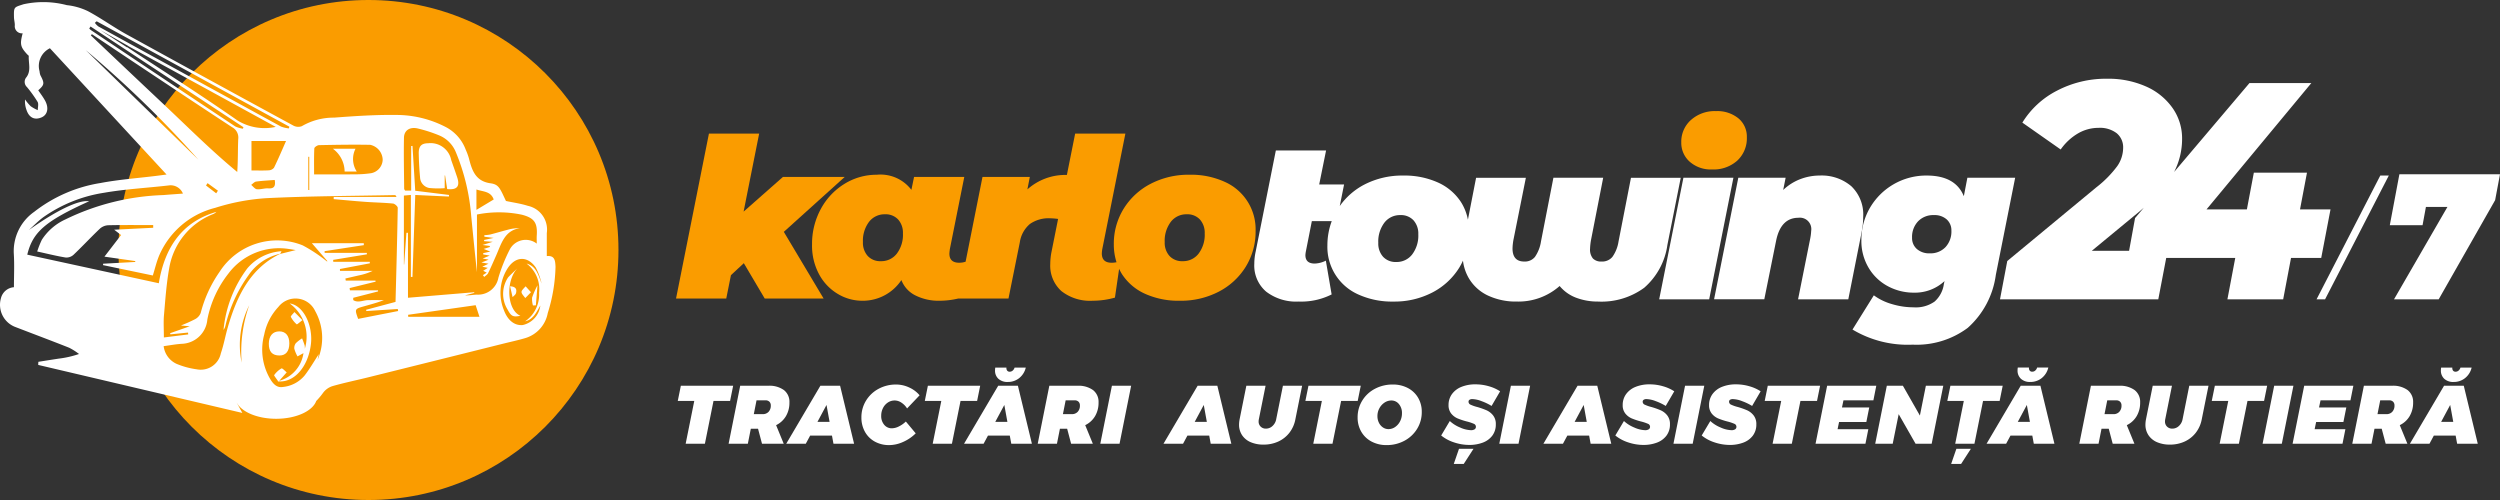 <svg id="Layer_1" data-name="Layer 1" xmlns="http://www.w3.org/2000/svg" width="225" height="45" viewBox="0 0 225 45">
  <rect x="0" y="0" width="225" height="45" fill="#333333" stroke="none"/>
  <defs>
    <style>
      .cls-1 {
        fill: #fa9c00;
      }

      .cls-2 {
        fill: #fff;
      }
    </style>
  </defs>
  <title>logo-karlotowing-oragne-white</title>
  <g>
    <path class="cls-1" d="M156.458,10.651a2.997,2.997,0,0,0-2.018-.65,3.201,3.201,0,0,0-2.257.799,2.615,2.615,0,0,0-.868,2.009,2.268,2.268,0,0,0,.759,1.746,2.869,2.869,0,0,0,2.018.696,3.191,3.191,0,0,0,2.267-.799,2.737,2.737,0,0,0,.857-2.1A2.132,2.132,0,0,0,156.458,10.651Z"/>
    <circle class="cls-1" cx="33.162" cy="22.5" r="22.5"/>
    <polygon class="cls-1" points="76.024 15.925 70.464 15.925 66.924 19.046 68.324 12.026 63.804 12.026 60.844 26.866 65.364 26.866 65.784 24.766 66.944 23.686 68.824 26.866 74.124 26.866 70.544 20.866 76.024 15.925"/>
    <path class="cls-1" d="M110.203,16.356a7.311,7.311,0,0,0-3.14-.63,7.398,7.398,0,0,0-3.51.819,6.192,6.192,0,0,0-2.43,2.25,6.006,6.006,0,0,0-.88,3.21,5.24,5.24,0,0,0,.243,1.595,2.068,2.068,0,0,1-.442.046q-.88,0-.88-.84a3.26,3.26,0,0,1,.04-.381l2.08-10.399h-4.52l-.744,3.72a5.109,5.109,0,0,0-3.556,1.3l.22-1.12H88.424l-1.52,7.628a1.862,1.862,0,0,1-.579.092q-.88,0-.88-.82c0-.053.013-.187.04-.4l1.3-6.5h-4.52l-.24,1.16a3.49,3.49,0,0,0-3.12-1.359,5.462,5.462,0,0,0-2.9.819,5.951,5.951,0,0,0-2.13,2.261,6.538,6.538,0,0,0-.79,3.199,5.419,5.419,0,0,0,.65,2.71,4.532,4.532,0,0,0,1.69,1.75,4.26,4.26,0,0,0,2.16.601,4.162,4.162,0,0,0,3.54-1.86A2.565,2.565,0,0,0,82.344,26.566a4.657,4.657,0,0,0,2.28.5,7.327,7.327,0,0,0,1.62-.2l-0.0 0h4.52l1.02-5.06a2.671,2.671,0,0,1,.91-1.65,2.954,2.954,0,0,1,1.83-.51,6.188,6.188,0,0,1,.704.058l-.584,2.922a5.729,5.729,0,0,0-.12,1.12,3.073,3.073,0,0,0,1,2.45,4.161,4.161,0,0,0,2.82.87,7.397,7.397,0,0,0,2-.28l.377-2.59a4.413,4.413,0,0,0,.253.47,4.828,4.828,0,0,0,2.07,1.771,7.311,7.311,0,0,0,3.14.63,7.39,7.39,0,0,0,3.51-.82,6.188,6.188,0,0,0,2.43-2.25,5.999,5.999,0,0,0,.88-3.21,4.67,4.67,0,0,0-2.8-4.43ZM80.714,22.826a1.753,1.753,0,0,1-1.43.68,1.531,1.531,0,0,1-1.19-.47,1.777,1.777,0,0,1-.43-1.25,2.811,2.811,0,0,1,.55-1.82,1.753,1.753,0,0,1,1.43-.68,1.534,1.534,0,0,1,1.19.47,1.781,1.781,0,0,1,.43,1.25A2.808,2.808,0,0,1,80.714,22.826Zm27.16,0a1.753,1.753,0,0,1-1.43.68,1.531,1.531,0,0,1-1.19-.47,1.777,1.777,0,0,1-.43-1.25,2.811,2.811,0,0,1,.55-1.82,1.753,1.753,0,0,1,1.43-.68,1.534,1.534,0,0,1,1.19.47,1.781,1.781,0,0,1,.43,1.25A2.808,2.808,0,0,1,107.873,22.826Z"/>
  </g>
  <g>
    <polygon class="cls-2" points="65.984 34.719 61.276 34.719 61 36.082 62.485 36.082 61.709 39.939 63.44 39.939 64.216 36.082 65.708 36.082 65.984 34.719"/>
    <path class="cls-2" d="M70.74,37.444a2.369,2.369,0,0,0,.309-1.221,1.337,1.337,0,0,0-.492-1.113,2.222,2.222,0,0,0-1.41-.392H66.618L65.574,39.939h1.731l.269-1.355h.649l.358,1.355h1.955l-.687-1.675A2.081,2.081,0,0,0,70.74,37.444Zm-1.567-.383a.693.693,0,0,1-.533.212h-.798l.246-1.244h.798a.491.491,0,0,1,.358.123.458.458,0,0,1,.127.346A.79.79,0,0,1,69.173,37.061Z"/>
    <path class="cls-2" d="M73.833,34.719,70.759,39.939H72.52l.395-.737h1.962l.135.737h1.857l-1.26-5.22Zm-.261,3.247.814-1.519.276,1.519Z"/>
    <path class="cls-2" d="M79.913,36.224a1.08,1.08,0,0,1,1.22.018,1.675,1.675,0,0,1,.504.518l1.127-1.184a2.623,2.623,0,0,0-.94-.704,2.772,2.772,0,0,0-1.171-.265,3.275,3.275,0,0,0-1.582.387,2.942,2.942,0,0,0-1.13,1.066,2.841,2.841,0,0,0-.414,1.512,2.601,2.601,0,0,0,.313,1.281,2.247,2.247,0,0,0,.884.886,2.633,2.633,0,0,0,1.31.32,3.075,3.075,0,0,0,1.25-.287,3.726,3.726,0,0,0,1.13-.771l-.888-1.065a2.407,2.407,0,0,1-.627.443,1.454,1.454,0,0,1-.627.168.868.868,0,0,1-.694-.317,1.202,1.202,0,0,1-.269-.808,1.504,1.504,0,0,1,.164-.704A1.276,1.276,0,0,1,79.913,36.224Z"/>
    <polygon class="cls-2" points="88.217 34.719 83.509 34.719 83.233 36.082 84.718 36.082 83.942 39.939 85.673 39.939 86.449 36.082 87.941 36.082 88.217 34.719"/>
    <path class="cls-2" d="M90.694,34.377a1.615,1.615,0,0,0,1.037-.35,1.697,1.697,0,0,0,.59-.945H91.313a.556.556,0,0,1-.172.271.407.407,0,0,1-.269.101.272.272,0,0,1-.228-.101.374.374,0,0,1-.063-.271H89.575a1.531,1.531,0,0,0-.022.245.992.992,0,0,0,.306.767A1.181,1.181,0,0,0,90.694,34.377Z"/>
    <path class="cls-2" d="M89.836,34.719,86.762,39.939h1.761l.395-.737h1.962l.135.737h1.857l-1.26-5.22Zm-.261,3.247.814-1.519.276,1.519Z"/>
    <path class="cls-2" d="M96.968,34.719H94.439L93.394,39.939h1.731L95.394,38.584h.649l.358,1.355h1.955l-.687-1.675a2.081,2.081,0,0,0,.892-.819,2.369,2.369,0,0,0,.309-1.221,1.337,1.337,0,0,0-.492-1.113A2.221,2.221,0,0,0,96.968,34.719Zm.026,2.342a.693.693,0,0,1-.533.212h-.798l.246-1.244h.798a.491.491,0,0,1,.358.123.458.458,0,0,1,.127.346A.79.79,0,0,1,96.994,37.061Z"/>
    <polygon class="cls-2" points="99.027 39.939 100.758 39.939 101.803 34.719 100.072 34.719 99.027 39.939"/>
    <path class="cls-2" d="M107.786,34.719,104.712,39.939h1.761l.395-.737h1.962l.134.737,1.857 0-1.26-5.22Zm-.261,3.247.814-1.519.276,1.519Z"/>
    <path class="cls-2" d="M114.859,37.727a1.086,1.086,0,0,1-.336.615.861.861,0,0,1-.59.235.65.65,0,0,1-.47-.179.628.628,0,0,1-.187-.476.853.853,0,0,1,.022-.194l.604-3.009h-1.731l-.604,3.009a2.682,2.682,0,0,0-.052.477,1.689,1.689,0,0,0,.272.96,1.741,1.741,0,0,0,.768.629,2.847,2.847,0,0,0,1.16.22,3.113,3.113,0,0,0,1.346-.283,2.683,2.683,0,0,0,.996-.797,2.823,2.823,0,0,0,.529-1.206l.605-3.009H115.463Z"/>
    <polygon class="cls-2" points="122.469 34.719 117.761 34.719 117.485 36.082 118.969 36.082 118.194 39.939 119.924 39.939 120.701 36.082 122.193 36.082 122.469 34.719"/>
    <path class="cls-2" d="M126.71,34.924a2.844,2.844,0,0,0-1.361-.317,3.369,3.369,0,0,0-1.604.384,2.912,2.912,0,0,0-1.141,1.061,2.834,2.834,0,0,0-.418,1.519,2.505,2.505,0,0,0,.328,1.281,2.308,2.308,0,0,0,.921.886,2.823,2.823,0,0,0,1.362.32A3.328,3.328,0,0,0,126.4,39.667a2.969,2.969,0,0,0,1.141-1.072,2.855,2.855,0,0,0,.418-1.523,2.469,2.469,0,0,0-.328-1.273A2.297,2.297,0,0,0,126.71,34.924Zm-.701,2.989a1.37,1.37,0,0,1-.448.518,1.053,1.053,0,0,1-.6.19.874.874,0,0,1-.496-.153,1.072,1.072,0,0,1-.362-.421,1.311,1.311,0,0,1-.134-.595,1.447,1.447,0,0,1,.179-.712,1.401,1.401,0,0,1,.466-.51,1.099,1.099,0,0,1,.608-.186.858.858,0,0,1,.683.324,1.236,1.236,0,0,1,.272.823A1.56,1.56,0,0,1,126.009,37.914Z"/>
    <polygon class="cls-2" points="130.839 41.756 131.735 41.756 132.615 40.393 131.309 40.393 130.839 41.756"/>
    <path class="cls-2" d="M133.798,36.93a6.898,6.898,0,0,0-.839-.298,3.359,3.359,0,0,1-.601-.208.291.291,0,0,1-.19-.261.205.205,0,0,1,.093-.186.46.46,0,0,1,.25-.059,2.516,2.516,0,0,1,.832.186,4.955,4.955,0,0,1,.899.431l.768-1.318a3.674,3.674,0,0,0-1.015-.455,4.312,4.312,0,0,0-1.201-.171,3.289,3.289,0,0,0-1.265.227,1.935,1.935,0,0,0-.854.652,1.638,1.638,0,0,0-.305.983,1.175,1.175,0,0,0,.242.771,1.499,1.499,0,0,0,.575.435,6.369,6.369,0,0,0,.832.275,3.777,3.777,0,0,1,.619.205.289.289,0,0,1,.194.265.263.263,0,0,1-.119.235.594.594,0,0,1-.328.078,2.589,2.589,0,0,1-.974-.241,3.039,3.039,0,0,1-.929-.585l-.776,1.303a3.567,3.567,0,0,0,1.16.622,4.342,4.342,0,0,0,1.377.228,3.398,3.398,0,0,0,1.19-.202,1.904,1.904,0,0,0,.866-.622,1.639,1.639,0,0,0,.324-1.032,1.241,1.241,0,0,0-.246-.804A1.565,1.565,0,0,0,133.798,36.93Z"/>
    <polygon class="cls-2" points="134.935 39.939 136.666 39.939 137.711 34.719 135.98 34.719 134.935 39.939"/>
    <path class="cls-2" d="M141.978,34.719l-3.074,5.22h1.761l.395-.737h1.962l.135.737h1.857l-1.26-5.22Zm-.261,3.247.814-1.519.276,1.519Z"/>
    <path class="cls-2" d="M149.472,36.93a6.898,6.898,0,0,0-.839-.298,3.359,3.359,0,0,1-.601-.208.291.291,0,0,1-.19-.261.205.205,0,0,1,.093-.186.46.46,0,0,1,.25-.059,2.516,2.516,0,0,1,.832.186,4.955,4.955,0,0,1,.899.431l.768-1.318a3.673,3.673,0,0,0-1.015-.455,4.311,4.311,0,0,0-1.201-.171,3.289,3.289,0,0,0-1.265.227,1.935,1.935,0,0,0-.854.652,1.638,1.638,0,0,0-.306.983,1.175,1.175,0,0,0,.242.771,1.499,1.499,0,0,0,.575.435,6.369,6.369,0,0,0,.832.275,3.777,3.777,0,0,1,.619.205.289.289,0,0,1,.194.265.263.263,0,0,1-.119.235.594.594,0,0,1-.328.078,2.589,2.589,0,0,1-.974-.241,3.039,3.039,0,0,1-.929-.585l-.776,1.303a3.567,3.567,0,0,0,1.16.622,4.343,4.343,0,0,0,1.377.228,3.398,3.398,0,0,0,1.19-.202,1.904,1.904,0,0,0,.866-.622,1.639,1.639,0,0,0,.324-1.032,1.241,1.241,0,0,0-.246-.804A1.565,1.565,0,0,0,149.472,36.93Z"/>
    <polygon class="cls-2" points="151.655 34.719 150.61 39.939 152.341 39.939 153.385 34.719 151.655 34.719"/>
    <path class="cls-2" d="M155.959,35.918a2.516,2.516,0,0,1,.832.186,4.957,4.957,0,0,1,.899.431l.768-1.318a3.673,3.673,0,0,0-1.015-.455,4.311,4.311,0,0,0-1.201-.171,3.289,3.289,0,0,0-1.265.227,1.935,1.935,0,0,0-.854.652,1.637,1.637,0,0,0-.306.983,1.175,1.175,0,0,0,.242.771,1.5,1.5,0,0,0,.575.435,6.369,6.369,0,0,0,.832.275,3.777,3.777,0,0,1,.619.205.289.289,0,0,1,.194.265.263.263,0,0,1-.119.235.594.594,0,0,1-.328.078,2.589,2.589,0,0,1-.974-.241,3.039,3.039,0,0,1-.929-.585l-.776,1.303a3.567,3.567,0,0,0,1.16.622,4.343,4.343,0,0,0,1.377.228,3.398,3.398,0,0,0,1.19-.202,1.904,1.904,0,0,0,.866-.622,1.639,1.639,0,0,0,.324-1.032,1.241,1.241,0,0,0-.246-.804,1.565,1.565,0,0,0-.578-.455,6.898,6.898,0,0,0-.839-.298,3.359,3.359,0,0,1-.601-.208.291.291,0,0,1-.19-.261.205.205,0,0,1,.093-.186A.46.46,0,0,1,155.959,35.918Z"/>
    <polygon class="cls-2" points="163.808 34.719 159.1 34.719 158.824 36.082 160.309 36.082 159.533 39.939 161.264 39.939 162.04 36.082 163.532 36.082 163.808 34.719"/>
    <polygon class="cls-2" points="168.605 36.03 168.866 34.719 164.442 34.719 163.398 39.939 167.889 39.939 168.15 38.628 165.382 38.628 165.516 37.98 167.971 37.98 168.232 36.67 165.778 36.67 165.912 36.03 168.605 36.03"/>
    <polygon class="cls-2" points="172.79 37.4 171.261 34.719 169.814 34.719 168.769 39.939 170.343 39.939 170.881 37.274 172.403 39.939 173.85 39.939 174.895 34.719 173.328 34.719 172.79 37.4"/>
    <polygon class="cls-2" points="175.603 41.756 176.498 41.756 177.379 40.393 176.073 40.393 175.603 41.756"/>
    <polygon class="cls-2" points="180.243 34.719 175.536 34.719 175.259 36.082 176.744 36.082 175.968 39.939 177.699 39.939 178.475 36.082 179.967 36.082 180.243 34.719"/>
    <path class="cls-2" d="M181.863,34.719l-3.074,5.22h1.761l.395-.737H182.907l.135.737H184.899l-1.26-5.22Zm-.261,3.247.814-1.519.276,1.519Z"/>
    <path class="cls-2" d="M182.9,33.453a.272.272,0,0,1-.228-.101.374.374,0,0,1-.063-.271h-1.007a1.531,1.531,0,0,0-.022.245.992.992,0,0,0,.306.767,1.181,1.181,0,0,0,.835.283,1.614,1.614,0,0,0,1.037-.35,1.697,1.697,0,0,0,.59-.945h-1.007a.556.556,0,0,1-.171.271A.407.407,0,0,1,182.9,33.453Z"/>
    <path class="cls-2" d="M190.711,34.719H188.182L187.137,39.939h1.731l.269-1.355h.649l.358,1.355h1.955l-.687-1.675a2.081,2.081,0,0,0,.892-.819,2.369,2.369,0,0,0,.309-1.221,1.337,1.337,0,0,0-.492-1.113A2.222,2.222,0,0,0,190.711,34.719Zm.026,2.343a.693.693,0,0,1-.533.212h-.798l.246-1.244h.798a.491.491,0,0,1,.358.123.458.458,0,0,1,.127.346A.79.79,0,0,1,190.737,37.061Z"/>
    <path class="cls-2" d="M196.433,37.727a1.085,1.085,0,0,1-.336.615.861.861,0,0,1-.59.235.65.65,0,0,1-.47-.179.628.628,0,0,1-.187-.476.853.853,0,0,1,.022-.194l.604-3.009h-1.731l-.604,3.009a2.682,2.682,0,0,0-.052.477,1.689,1.689,0,0,0,.272.96,1.741,1.741,0,0,0,.768.629,2.847,2.847,0,0,0,1.16.22,3.113,3.113,0,0,0,1.346-.283,2.683,2.683,0,0,0,.996-.797,2.823,2.823,0,0,0,.529-1.206l.605-3.009h-1.731Z"/>
    <polygon class="cls-2" points="204.043 34.719 199.336 34.719 199.059 36.082 200.544 36.082 199.768 39.939 201.499 39.939 202.275 36.082 203.767 36.082 204.043 34.719"/>
    <polygon class="cls-2" points="204.677 34.719 203.632 39.939 205.363 39.939 206.408 34.719 204.677 34.719"/>
    <polygon class="cls-2" points="211.541 36.03 211.802 34.719 207.378 34.719 206.333 39.939 210.825 39.939 211.086 38.628 208.318 38.628 208.452 37.98 210.907 37.98 211.168 36.67 208.713 36.67 208.848 36.03 211.541 36.03"/>
    <path class="cls-2" d="M216.872,37.444a2.369,2.369,0,0,0,.309-1.221,1.337,1.337,0,0,0-.492-1.113,2.221,2.221,0,0,0-1.41-.392h-2.529L211.705,39.939h1.731l.269-1.355h.649l.358,1.355h1.955l-.687-1.675A2.081,2.081,0,0,0,216.872,37.444Zm-1.567-.383a.693.693,0,0,1-.533.212h-.798l.246-1.244h.798a.491.491,0,0,1,.358.123.458.458,0,0,1,.127.346A.79.79,0,0,1,215.305,37.061Z"/>
    <path class="cls-2" d="M220.821,34.377a1.614,1.614,0,0,0,1.037-.35,1.697,1.697,0,0,0,.59-.945H221.441a.556.556,0,0,1-.171.271.407.407,0,0,1-.269.101.272.272,0,0,1-.228-.101.374.374,0,0,1-.063-.271h-1.007a1.531,1.531,0,0,0-.022.245.992.992,0,0,0,.306.767A1.181,1.181,0,0,0,220.821,34.377Z"/>
    <path class="cls-2" d="M219.964,34.719l-3.074,5.22h1.761l.395-.737H221.008l.135.737H223l-1.26-5.22Zm-.261,3.247.814-1.519.276,1.519Z"/>
    <path class="cls-2" d="M46.131,26.738c.106-.113.271-.208.307-.342.085-.319.039-.604-.53-.632C45.996,26.148,46.063,26.443,46.131,26.738Z"/>
    <path class="cls-2" d="M48.228,27.481c.046-.566.092-1.132.147-1.805a7.523,7.523,0,0,0-.487,1.11,2.084,2.084,0,0,0,.077.705Z"/>
    <path class="cls-2" d="M46.578,24.138c-.284.276-.581.54-.851.832a2.675,2.675,0,0,0-.049,2.882c.328.619.504.705,1.16.568C45.604,27.9,45.501,25.239,46.578,24.138Z"/>
    <path class="cls-2" d="M31.016,15.441l0.0 0h1.093a2.063,2.063,0,0,1-.114-2.055H29.96A2.581,2.581,0,0,1,31.016,15.441Z"/>
    <path class="cls-2" d="M45.731,20.668H45.731c-.542.139-1.079.303-1.622.441a3.475,3.475,0,0,1-.518.055l.004.142c.246.031.492.062.831.105-.355.077-.61.132-.864.187l.018.108c.219.016.438.032.765.056l-.919.285.652.087.013.095c-.18.056-.361.113-.567.177.194.076.363.141.602.234-.272.062-.456.104-.641.146l.008.113.582.103c-.217.091-.389.162-.634.264l.536.103c-.204.08-.356.14-.65.255.299.051.443.076.639.11l-.559.268c.226.049.333.072.493.106-.164.106-.285.184-.414.268.105.054.192.099.319.165-.15.097-.247.159-.343.221l.119.162c.118-.111.279-.198.348-.336.257-.519.485-1.054.721-1.585.466-1.048.755-2.269,2.14-2.463A3.543,3.543,0,0,0,45.731,20.668Z"/>
    <path class="cls-2" d="M25.336,22.609A4.407,4.407,0,0,0,22.267,24.144a10.951,10.951,0,0,0-2.15,5.551,1.035,1.035,0,0,0,.168-.366,12.824,12.824,0,0,1,2.077-4.551,4.645,4.645,0,0,1,2.863-1.942Z"/>
    <path class="cls-2" d="M46.936,26.275c-.003.181.216.367.338.55.152-.154.304-.308.515-.523-.196-.217-.34-.375-.483-.534C47.174,25.937,46.939,26.104,46.936,26.275Z"/>
    <path class="cls-2" d="M26.04,30.901c.001-.68-.331-1.078-.9-1.077-.595.001-.94.405-.946,1.11-.006.715.311,1.062.965,1.06C25.73,31.991,26.039,31.608,26.04,30.901Z"/>
    <path class="cls-2" d="M40.611,14.412a1.895,1.895,0,0,0-2.073-1.52c-.612.007-.864.258-.851.932.014.712.052,1.425.118,2.133a1.013,1.013,0,0,0,.825.962,8.008,8.008,0,0,0,1.393.017V15.786l.036.006c.061.396.121.793.187,1.224.897.098,1.173-.25.898-1.066C40.972,15.435,40.792,14.923,40.611,14.412Z"/>
    <path class="cls-2" d="M49.212,23.047l-0.0 0c0-.725.001-1.397-0-2.07a2.184,2.184,0,0,0-1.705-2.452c-.633-.203-1.298-.292-1.972-.437-.544-1.15-.637-1.487-1.39-1.592-1.327-.184-1.66-1.127-1.939-2.233a5.837,5.837,0,0,0-.291-.792A3.785,3.785,0,0,0,40.155,11.452a9.684,9.684,0,0,0-4.176-1.102c-1.968-.042-3.943.088-5.909.237a5.686,5.686,0,0,0-2.909.771.93.93,0,0,1-.797-.076Q18.859,7.206,11.375,3.087C10.201,2.439,9.1,1.636,7.918,1.007A5.751,5.751,0,0,0,6.013.463,8.324,8.324,0,0,0,2.115.383c-.852.283-.877.216-.857,1.164.005.242.078.484.076.726a.64.64,0,0,0,.706.725c-.262.978-.207,1.222.404,1.889.05.055.148.112.145.163-.035.644.237,1.328-.225,1.917a.634.634,0,0,0,.063.869,11.491,11.491,0,0,1,.958,1.336c.105.183.016.491.015.742a3.456,3.456,0,0,1-.635-.352,4.485,4.485,0,0,1-.511-.61,2.226,2.226,0,0,0,.115.895c.231.739.733.996,1.378.715.529-.231.67-.839.315-1.495-.179-.331-.412-.629-.619-.94.566-.507.577-.627.188-1.365a1.392,1.392,0,0,1-.071-.347,1.769,1.769,0,0,1,.933-2.072c3.469,3.756,6.951,7.527,10.497,11.365-.353.046-.628.083-.904.118-1.685.209-3.384.331-5.05.647a13.004,13.004,0,0,0-5.963,2.595,4.318,4.318,0,0,0-1.83,3.779c.062.993.011,1.995.011,3.002A1.302,1.302,0,0,0,.085,26.838a2.136,2.136,0,0,0,1.321,2.601c1.607.62,3.22,1.222,4.821,1.858a5.48,5.48,0,0,1,.885.562,8.807,8.807,0,0,1-1.84.419c-.607.093-1.213.19-1.82.285q-.006.14-.013.28c6.083,1.431,12.165,2.861,18.372,4.321-.219-.398-.352-.64-.498-.906l.013.01c.448.822,1.857,1.422,3.527,1.422,1.79,0,3.281-.689,3.609-1.602a6.504,6.504,0,0,0,.613-.73,1.692,1.692,0,0,1,.841-.605c1.062-.304,2.144-.526,3.215-.792q6.095-1.514,12.188-3.038c.665-.166,1.336-.307,1.992-.505a2.902,2.902,0,0,0,1.988-2.244,14.894,14.894,0,0,0,.698-4.164C49.972,23.441,49.925,22.98,49.212,23.047ZM28.289,13.356l0.0 0c.005-.11.275-.29.424-.293,1.536-.031,3.073-.058,4.608-.028a1.412,1.412,0,0,1,1.121,1.351,1.278,1.278,0,0,1-1.032,1.2,9.802,9.802,0,0,1-1.54.104c-1.167.014-2.334.004-3.601.004C28.269,14.89,28.252,14.122,28.289,13.356Zm-.544.758.089.001v2.986l-.089-.002ZM8.699,1.915q8.672,4.744,17.345,9.487l-.045.155a2.736,2.736,0,0,1-.714-.169q-8.224-4.491-16.435-9.009a1.548,1.548,0,0,1-.311-.323Zm16.118,9.505a4.661,4.661,0,0,1-3.44-.576c-3.233-2.26-6.558-4.371-9.847-6.542-.028-.018-.055-.039-.082-.059l-.018.019L9.039,2.715l2.509,1.424-.007.008Q18.179,7.783,24.818,11.42Zm-.159,3.677a.638.638,0,0,1-.481.233c-.493.03-.988.011-1.544.011V12.69h3.111C25.393,13.486,25.047,14.303,24.659,15.097Zm-.518,1.856c-.338-.021-.687.115-1.021.079-.182-.02-.343-.254-.513-.392.149-.104.289-.276.448-.298.544-.076,1.095-.1,1.671-.146C24.829,16.81,24.622,16.984,24.142,16.954ZM8.147,2.384q6.881,4.532,13.761,9.064l-.044.136a2.493,2.493,0,0,1-.7-.211Q14.667,7.055,8.186,2.712a1.234,1.234,0,0,1-.152-.144Q8.09,2.476,8.147,2.384Zm6.6,7.018Q11.455,6.303,8.177,3.189l.091-.116q2,1.336,4.001,2.671c2.875,1.91,5.746,3.826,8.633,5.713a1.05,1.05,0,0,1,.538,1.065c-.042.956-.012,1.916-.089,2.956C19.045,13.577,16.925,11.452,14.747,9.401Zm4.867,7.76-.157.236q-.458-.352-.916-.704l.139-.211Q19.146,16.822,19.613,17.162ZM7.717,4.512A97.827,97.827,0,0,1,17.862,14.377Q12.789,9.444,7.717,4.512ZM21.749,32.637a7.942,7.942,0,0,1,.681-5.165A12.569,12.569,0,0,0,21.749,32.637ZM20.512,29.42c-.23.789-.371,1.609-.637,2.382a1.847,1.847,0,0,1-2.183,1.434l-.001-0a7.151,7.151,0,0,1-1.812-.495,2.02,2.02,0,0,1-1.15-1.587c.554-.074,1.088-.177,1.627-.211a2.386,2.386,0,0,0,2.305-2.187,9.707,9.707,0,0,1,1.914-4.158A5.68,5.68,0,0,1,26.004,22.41c.2.025.399.063.61.097-.48.119-.939.233-1.399.347l.018-.019-.009.002-.002.004C22.541,24.131,21.328,26.618,20.512,29.42Zm8.073,2.968.103-.511c-.41.625-.804,1.316-1.283,1.932a2.927,2.927,0,0,1-1.957,1.02c-.534.085-.857-.275-1.118-.699a5.205,5.205,0,0,1-.549-4.026,5.064,5.064,0,0,1,1.27-2.476,1.95,1.95,0,0,1,3.309.355A4.961,4.961,0,0,1,28.584,32.388Zm3.648-3.688c-.32-.891-.321-.893.533-1.134.598-.168,1.198-.328,1.792-.555-.481,0-.962-.007-1.442.002-.444.008-.911.274-1.325-.008l-.001-.202,2.235-.575-.001-.098h-2.529l-.03-.202q1.171-.288,2.341-.577l-.013-.099H31.118q-.016-.093-.033-.186.592-.137,1.184-.274a5.157,5.157,0,0,0,1.269-.413H30.598l-.004-.168q1.346-.256,2.692-.512l-.006-.136h-3.285L29.984,23.389q1.516-.25,3.033-.499l.001-.131H29.219l-.006-.155q1.766-.271,3.532-.541l-.006-.173H28.069c.413.477.908,1.049,1.403,1.62l-.061.011A13.379,13.379,0,0,0,27.241,22.082a6.158,6.158,0,0,0-7.486,2.394A11.446,11.446,0,0,0,18.062,28.169a1.084,1.084,0,0,1-.501.555,12.721,12.721,0,0,1-1.276.569c.317.03.481.046.789.075-.674.237-1.218.428-1.763.619l.025.105q.793-.08,1.586-.16l.018.166c-.704.088-1.408.176-2.191.274,0-.747-.045-1.38.009-2.003.122-1.393.217-2.796.46-4.168a6.36,6.36,0,0,1,3.935-4.921.952.952,0,0,0,.325-.212c-3.061.887-4.652,3.163-5.185,6.424-3.997-.869-7.917-1.721-11.839-2.573.497-2.045,1.621-3.013,5.568-4.806-.983-.146-3.034.891-5.428,2.593.439-.392.85-.826,1.321-1.169a12.871,12.871,0,0,1,5.452-2.188c1.917-.334,3.869-.434,5.804-.658a1.193,1.193,0,0,1,1.293.732c-.609.046-1.183.084-1.756.133A21.672,21.672,0,0,0,5.874,19.754a4.977,4.977,0,0,0-2.108,1.826,8.144,8.144,0,0,0-.418,1.054c.934.205,1.746.411,2.567.543a.947.947,0,0,0,.705-.248c.802-.761,1.557-1.577,2.359-2.338a1.222,1.222,0,0,1,.75-.319c1.352-.031,2.705-.015,4.058-.015l.001.242q-1.754.087-3.511.175c.165.128.376.292.618.48-.482.627-.95,1.235-1.496,1.945.973.14,1.873.268,2.773.398l.001.079q-1.443.079-2.887.158l-.015.127c1.487.31,2.974.62,4.483.934.188-.602.328-1.213.563-1.779A7.48,7.48,0,0,1,19.368,18.705a19.155,19.155,0,0,1,4.644-.872c3.832-.188,7.672-.195,11.509-.273.054-.001.108.022.162.164H30.035l-.005.199c.957.083,1.914.176,2.872.245.822.059,1.647.07,2.467.151.159.016.43.256.428.388-.047,2.815-.126,5.63-.199,8.464-.905.242-1.775.475-2.646.708l.018.115,2.83-.184.032.182Q34.03,28.346,32.232,28.7ZM42.879,17.054c.591.207,1.29.144,1.555.899-.502.302-.984.592-1.555.935ZM36.74,28.514l-.012-.182q3.038-.432,6.08-.865c.131.397.243.736.345,1.047Zm6.174-1.998c-.351.014-.7.085-1.059.066q.416-.109.833-.219l-.012-.061c-1.942.162-3.883.323-5.958.496V20.954l-.141.001q-.101,1.425-.203,2.851l-.024-.002V17.602c.211-.019.391-.035.629-.057v7.375l.142.004c.083-2.427.166-4.855.252-7.376,1.018.048,2.022.095,3.027.142l.015-.145c-1.007-.125-2.014-.25-3.045-.378-.083-1.365-.164-2.699-.246-4.032l-.118.005v4.012H36.457c-.031-.059-.082-.11-.082-.162-.013-1.532-.047-3.065-.018-4.596.012-.669.538-1.004,1.263-.826a12.78,12.78,0,0,1,1.955.638A2.755,2.755,0,0,1,41.025,13.694a18.729,18.729,0,0,1,1.382,5.729c.168,1.693.333,3.386.52,5.075V19.307a10.078,10.078,0,0,1,4.052.019c1.078.288,1.405.697,1.331,1.847-.015.236-.002.474-.002.753a1.623,1.623,0,0,0-2.428.526,14.889,14.889,0,0,0-1.026,2.553A1.858,1.858,0,0,1,42.914,26.516Zm5.604-.158a2.9,2.9,0,0,1-1.26,2.561c.755-.165,1.021-.838,1.373-1.42a2.046,2.046,0,0,1-1.579,1.754c-.727.075-1.362-.412-1.703-1.346a4.102,4.102,0,0,1,.274-3.656c.7-1.184,1.828-1.282,2.602-.165a5.944,5.944,0,0,1,.518,1.427c-.283-.742-.48-1.56-1.35-1.789A2.882,2.882,0,0,1,48.518,26.358Z"/>
    <path class="cls-2" d="M26.07,27.31a3.708,3.708,0,0,1,1.362,4.082,1.237,1.237,0,0,0-.014-.305c-.064-.215-.15-.423-.228-.634a3.075,3.075,0,0,0-.566.436.701.701,0,0,0-.134.508,3.279,3.279,0,0,0,.285.679l.537-.293a3.02,3.02,0,0,1-2.181,2.49c.28-.317.477-.54.673-.761-.163-.127-.389-.397-.476-.353a2.108,2.108,0,0,0-.654.602c-.027.035.16.261.352.543-.015.004-.029.009-.044.013.019.002.038.003.056.005l.021.032.025-.028c1.404.1,2.652-1.311,2.897-3.338C28.181,29.34,27.348,27.488,26.07,27.31Z"/>
    <path class="cls-2" d="M27.222,28.814H27.221c-.292-.296-.507-.514-.722-.731-.115.15-.356.367-.322.437a2.247,2.247,0,0,0,.528.67C26.737,29.219,26.968,29.002,27.222,28.814Z"/>
    <path class="cls-2" d="M131.346,24.069a5.854,5.854,0,0,0,.321-.613,4.091,4.091,0,0,0,.55,1.623,3.941,3.941,0,0,0,1.7,1.521,5.916,5.916,0,0,0,2.61.54,5.587,5.587,0,0,0,3.84-1.4,3.538,3.538,0,0,0,1.5,1.061,5.502,5.502,0,0,0,1.96.34,6.501,6.501,0,0,0,4.149-1.24,6.253,6.253,0,0,0,2.09-3.86l1.2-6.04h-4.479L145.667,21.739a3.233,3.233,0,0,1-.55,1.38,1.195,1.195,0,0,1-.971.42,1.034,1.034,0,0,1-.779-.27,1.253,1.253,0,0,1-.261-.89,5.218,5.218,0,0,1,.101-.86l1.08-5.521h-4.48L138.687,21.739a3.307,3.307,0,0,1-.54,1.38,1.164,1.164,0,0,1-.96.42q-1.059,0-1.06-1.18a5.021,5.021,0,0,1,.1-.86l1.101-5.5h-4.48l-.736,3.774a4.543,4.543,0,0,0-.615-1.573,4.818,4.818,0,0,0-2.07-1.77,7.308,7.308,0,0,0-3.14-.63,7.397,7.397,0,0,0-3.51.819,6.22,6.22,0,0,0-2.198,1.924l.389-1.943h-2.24l.62-3.061h-4.521l-1.819,9.12A5.153,5.153,0,0,0,112.887,23.739a3.083,3.083,0,0,0,1.069,2.51,4.445,4.445,0,0,0,2.931.891,6.074,6.074,0,0,0,2.96-.641l-.521-3.04a2.415,2.415,0,0,1-1,.261q-.839,0-.84-.761a2.346,2.346,0,0,1,.04-.319l.54-2.74H119.858a6.187,6.187,0,0,0-.392,2.18,4.674,4.674,0,0,0,2.801,4.431,7.308,7.308,0,0,0,3.14.63,7.386,7.386,0,0,0,3.51-.82A6.184,6.184,0,0,0,131.346,24.069Zm-4.25-1.17a1.752,1.752,0,0,1-1.43.68,1.529,1.529,0,0,1-1.189-.47,1.777,1.777,0,0,1-.431-1.25,2.814,2.814,0,0,1,.55-1.82,1.755,1.755,0,0,1,1.431-.68,1.532,1.532,0,0,1,1.189.47,1.779,1.779,0,0,1,.431,1.25A2.805,2.805,0,0,1,127.096,22.899Z"/>
    <polygon class="cls-2" points="153.827 26.939 156.007 15.999 151.507 15.999 149.327 26.939 153.827 26.939"/>
    <path class="cls-2" d="M161.866,19.599A1.026,1.026,0,0,1,163.006,20.779a4.782,4.782,0,0,1-.08.66l-1.1,5.5h4.521l1.199-6.04a6.996,6.996,0,0,0,.141-1.38,3.516,3.516,0,0,0-1.07-2.76,4.105,4.105,0,0,0-2.85-.96,4.884,4.884,0,0,0-1.73.319,4.626,4.626,0,0,0-1.55.98l.22-1.101h-4.26l-2.18,10.94h4.52l1.061-5.26Q160.266,19.599,161.866,19.599Z"/>
    <path class="cls-2" d="M168.186,24.119a4.445,4.445,0,0,0,1.74,1.65,4.897,4.897,0,0,0,2.32.57,3.905,3.905,0,0,0,2.76-1.04l-.06.279a2.572,2.572,0,0,1-.83,1.561,2.921,2.921,0,0,1-1.891.52,6.769,6.769,0,0,1-1.949-.29,5.076,5.076,0,0,1-1.631-.79l-1.92,3.08a9.684,9.684,0,0,0,5.42,1.36,7.697,7.697,0,0,0,4.95-1.51,7.762,7.762,0,0,0,2.53-4.771l1.74-8.74h-4.301l-.319,1.66q-.76-1.859-3.34-1.859a5.856,5.856,0,0,0-5.101,2.89,5.69,5.69,0,0,0-.779,2.93A4.7,4.7,0,0,0,168.186,24.119Zm4.44-4.199a1.881,1.881,0,0,1,1.42-.561,1.641,1.641,0,0,1,1.16.39,1.317,1.317,0,0,1,.42,1.011,2.062,2.062,0,0,1-.53,1.479,1.848,1.848,0,0,1-1.41.561,1.674,1.674,0,0,1-1.17-.391,1.302,1.302,0,0,1-.43-1.01A2.039,2.039,0,0,1,172.626,19.92Z"/>
    <polygon class="cls-2" points="215.945 15.682 215.083 20.265 218.031 20.265 218.333 18.625 220.268 18.625 215.461 26.939 219.482 26.939 224.562 18.014 225 15.682 215.945 15.682"/>
    <path class="cls-2" d="M187.018,12.008A3.659,3.659,0,0,1,188.861,11.507a2.481,2.481,0,0,1,1.647.487,1.641,1.641,0,0,1,.575,1.321,2.92,2.92,0,0,1-.523,1.627A9.784,9.784,0,0,1,188.652,16.874l-7.998,6.618L180,26.939h14.246l.714-3.726h6.213l-.706,3.726h5.019l.706-3.726h2.718l.836-4.365h-2.745l.627-3.309H202.846l-.627,3.309H198.585l9.436-11.373h-5.568l-6.786,8.006a6.487,6.487,0,0,0,.721-3.001,4.728,4.728,0,0,0-.863-2.767,5.726,5.726,0,0,0-2.392-1.933A8.35,8.35,0,0,0,189.645,7.086a9.5,9.5,0,0,0-4.509,1.071,7.846,7.846,0,0,0-3.124,2.878l3.45,2.419A4.958,4.958,0,0,1,187.018,12.008ZM192.941,18.699l-.786.927-.537,2.947h-3.358l3.842-3.17Q192.546,19.046,192.941,18.699Z"/>
    <polygon class="cls-2" points="209.257 26.939 214.994 15.797 214.227 15.797 208.49 26.939 209.257 26.939"/>
  </g>
</svg>
